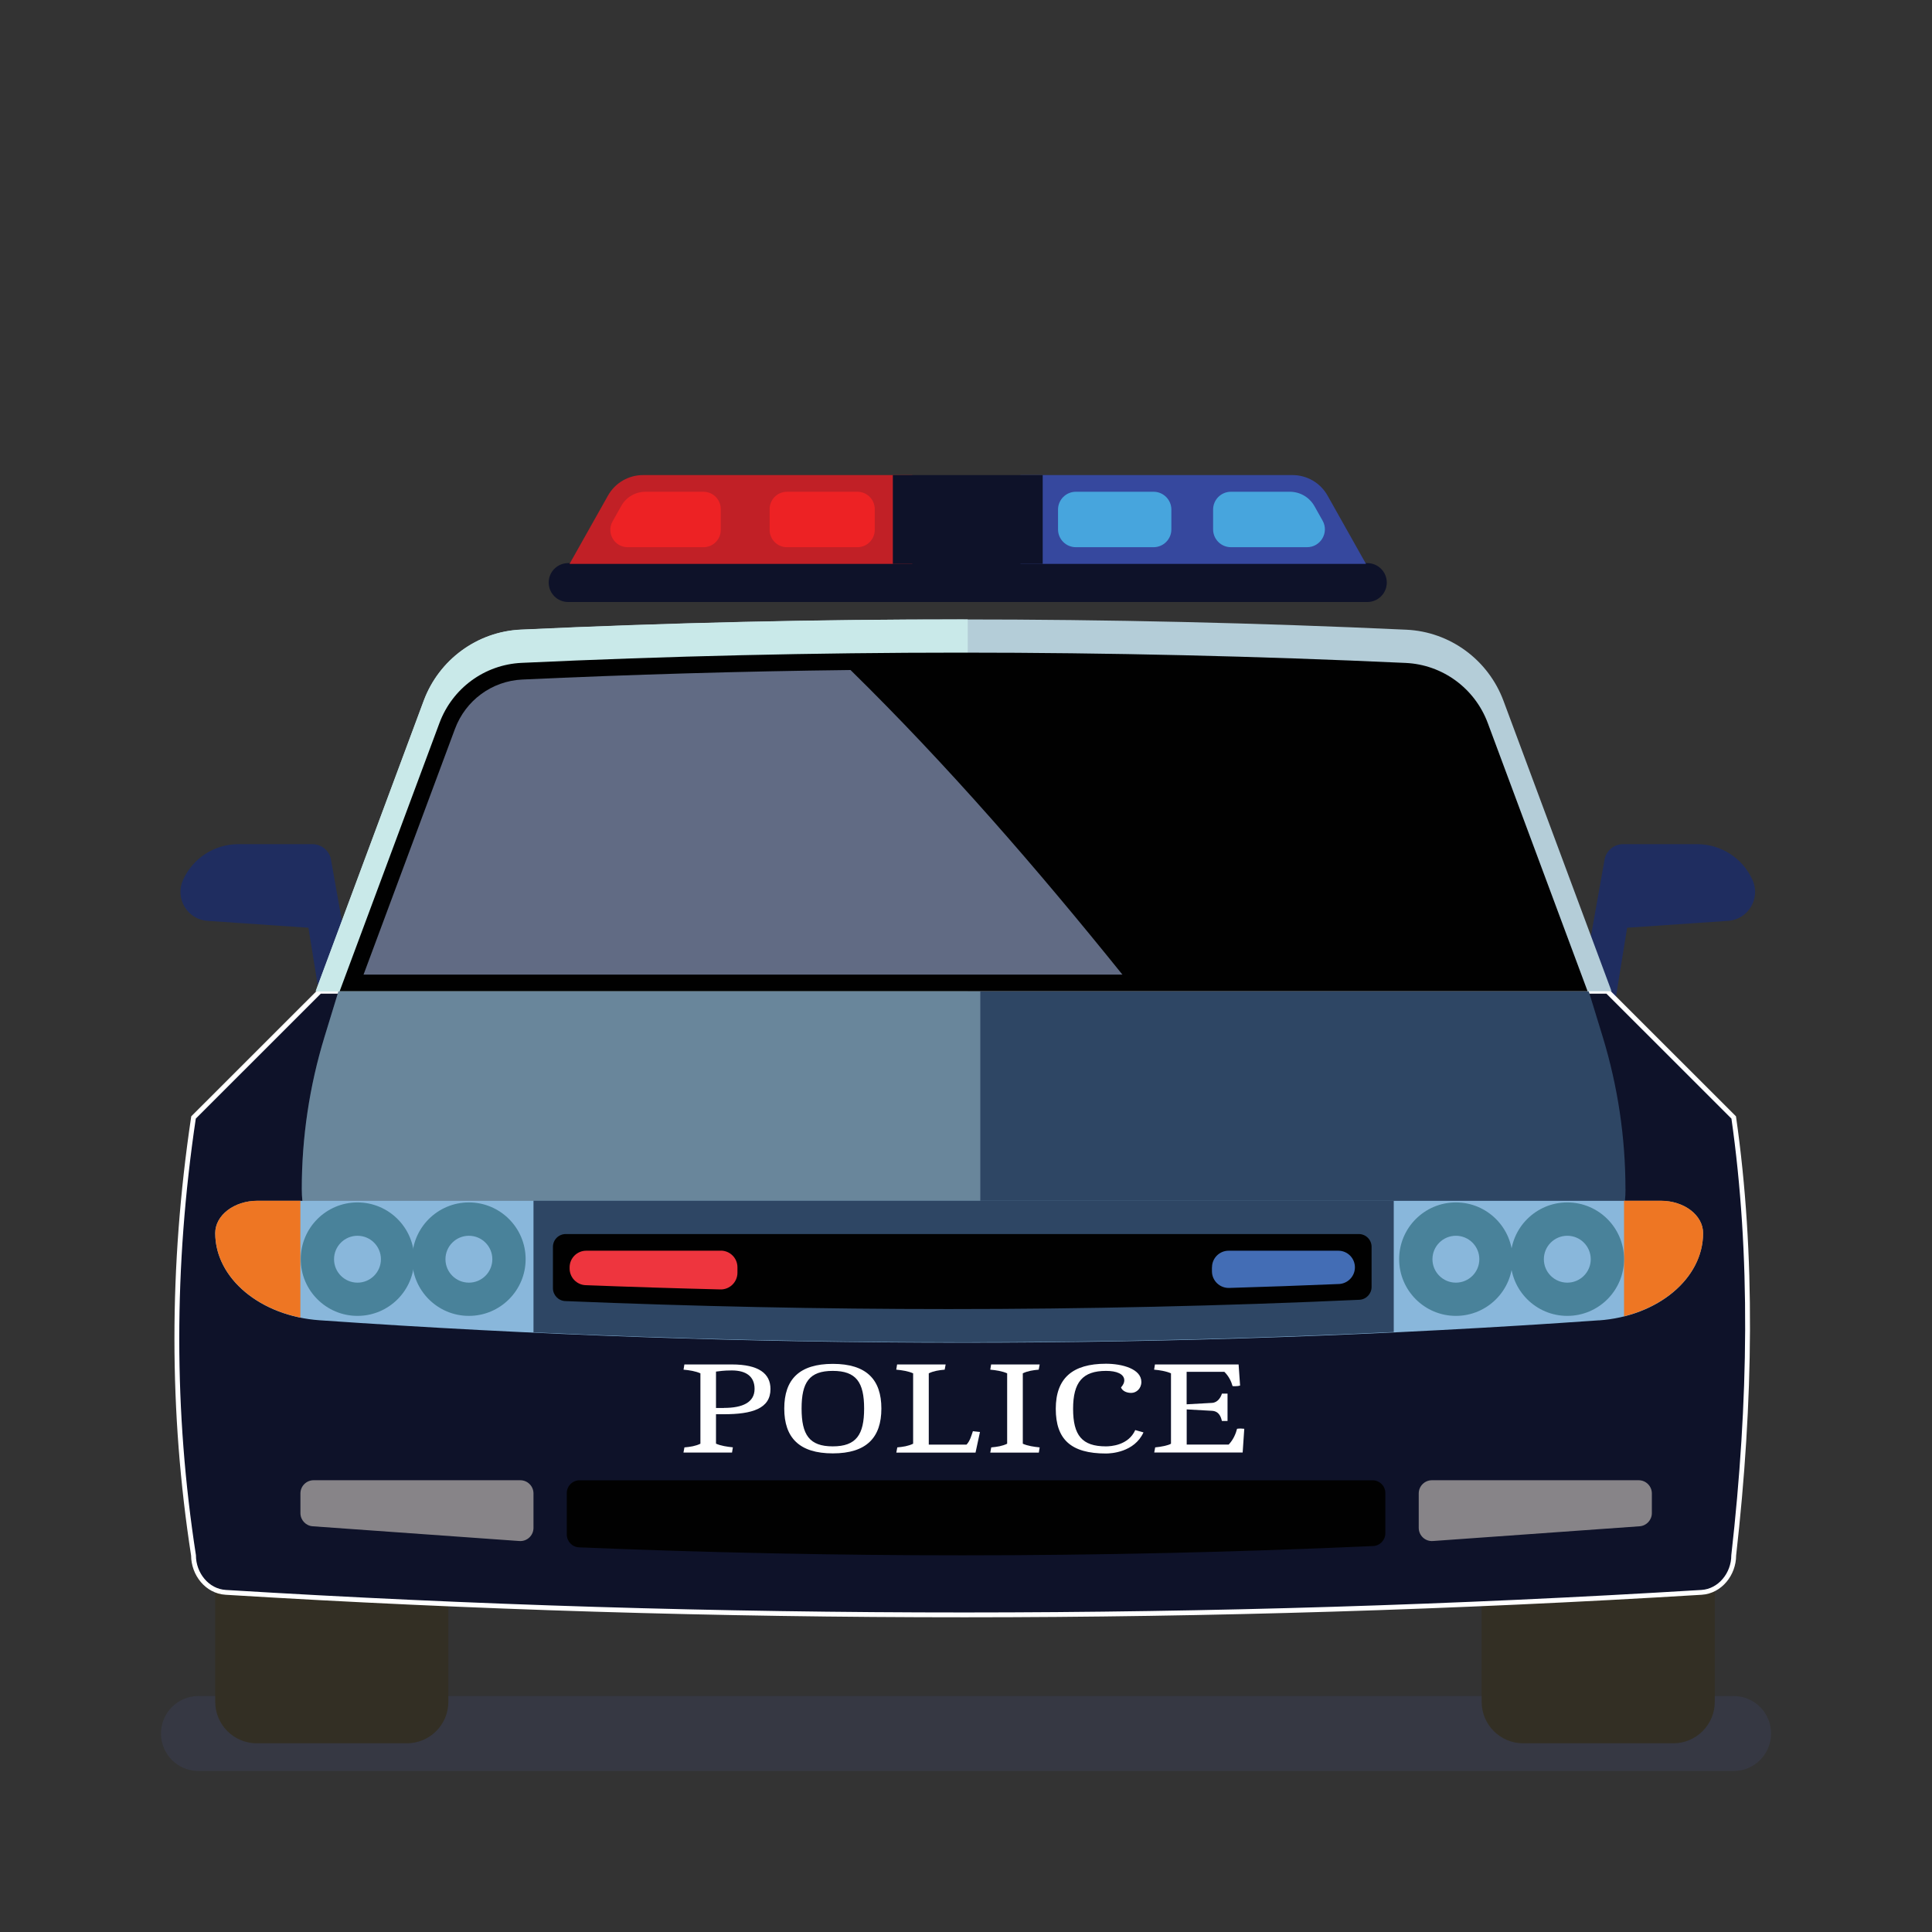 <?xml version="1.0" encoding="UTF-8"?> <svg xmlns="http://www.w3.org/2000/svg" id="Layer_2" data-name="Layer 2" viewBox="0 0 300 300"><rect x="0" y="0" width="300" height="300" fill="#333333" stroke="none"/><defs><style> .cls-1 { fill: none; } .cls-2 { fill: #c2e7ef; opacity: .4; } .cls-3 { fill: #878488; } .cls-4 { fill: #47a5dd; } .cls-5 { fill: #010101; } .cls-6 { fill: #36489e; } .cls-7 { fill: #ee7623; } .cls-8 { fill: #ed2224; } .cls-9 { fill: #3a3e54; opacity: .5; } .cls-10 { fill: #ee353e; } .cls-11 { fill: #1f2d60; } .cls-12 { fill: #c9e9e9; } .cls-13 { fill: #332f24; } .cls-14 { fill: #b4cdd8; } .cls-15 { stroke: #fff; stroke-miterlimit: 10; stroke-width: .75px; } .cls-15, .cls-16 { fill: #0e1229; } .cls-17 { fill: #fff; } .cls-18 { fill: #89b7db; } .cls-19 { fill: #616b84; } .cls-20 { fill: #c12026; } .cls-21 { fill: #436db5; } .cls-22 { fill: #2e4664; } .cls-23 { fill: #49829a; } </style></defs><g id="Layer_1-2" data-name="Layer 1"><g><g><path class="cls-9" d="M269.18,275H30.82c-3.21,0-5.82-2.6-5.82-5.82h0c0-3.21,2.6-5.82,5.82-5.82h238.37c3.21,0,5.82,2.6,5.82,5.82h0c0,3.21-2.6,5.82-5.82,5.82Z"></path><path class="cls-13" d="M39.87,200.67h23.3c3.56,0,6.45,2.89,6.45,6.45v57.13c0,3.56-2.89,6.45-6.45,6.45h-23.3c-3.56,0-6.45-2.89-6.45-6.45v-57.13c0-3.56,2.89-6.44,6.44-6.44Z"></path><path class="cls-13" d="M236.51,200.67h23.31c3.56,0,6.45,2.89,6.45,6.45v57.13c0,3.56-2.89,6.45-6.45,6.45h-23.3c-3.56,0-6.45-2.89-6.45-6.45v-57.13c0-3.56,2.89-6.44,6.44-6.44Z"></path><path class="cls-11" d="M51.41,133.51c-.25-1.4-1.47-2.43-2.9-2.43h-11.49c-3.71,0-7.08,2.17-8.6,5.56h0c-1.29,2.86.67,6.14,3.8,6.35l15.67,1.07,1.79,11.04,5.41-.89-3.69-20.7Z"></path><path class="cls-11" d="M249.14,133.51c.25-1.4,1.47-2.43,2.9-2.43h11.49c3.71,0,7.08,2.17,8.6,5.56h0c1.29,2.86-.67,6.14-3.8,6.35l-15.67,1.07-1.79,11.04-5.41-.89,3.69-20.7Z"></path><path class="cls-15" d="M35.05,247.26c76.63,4.69,153.02,4.64,229.17,0,2.88-.18,4.99-2.86,4.99-5.74,2.7-23.91,3.04-46.73,0-68l-19.61-19.6H49.66l-19.61,19.6c-3.46,23.17-3.44,45.83,0,68,0,2.89,2.11,5.57,5,5.74Z"></path><path class="cls-22" d="M252.4,184.62h0c0-8-1.19-15.96-3.53-23.62l-2.17-7.08H52.56l-2.17,7.08c-2.34,7.65-3.53,15.61-3.53,23.62h0c0,10.29,8.34,18.64,18.64,18.64h168.27c10.29,0,18.64-8.34,18.64-18.64Z"></path><path class="cls-2" d="M152.21,153.92H52.56l-2.17,7.08c-2.34,7.65-3.53,15.61-3.53,23.62,0,10.29,8.34,18.64,18.64,18.64h86.72v-49.34Z"></path><path class="cls-14" d="M49.01,153.92h201.23l-16.78-45.1c-2.37-6.36-8.3-10.73-15.08-11.04-46.56-2.14-92.39-2.11-137.52,0-6.77.32-12.69,4.68-15.06,11.04l-16.78,45.11Z"></path><path class="cls-12" d="M150.27,96.18c-23.32-.02-46.46.51-69.42,1.58-6.77.32-12.69,4.68-15.06,11.04l-16.78,45.11h101.26v-57.73Z"></path><path class="cls-5" d="M52.74,153.92l15.49-41.63c2.01-5.42,7.02-9.09,12.75-9.36,22.57-1.05,45.55-1.59,68.29-1.59s46.01.54,68.99,1.6c5.74.26,10.76,3.94,12.77,9.36l15.49,41.62H52.74Z"></path><path class="cls-19" d="M132.08,104.04c-17.05.2-34.13.7-50.99,1.48-4.7.22-8.8,3.23-10.45,7.68l-14.19,38.14h117.84c-13.29-16.51-27.14-32.5-42.21-47.29Z"></path><g><path class="cls-5" d="M149.42,241.51c-19.71,0-39.69-.42-59.5-1.24-1.07-.04-1.91-.93-1.91-2v-6.42c0-1.1.89-1.99,1.99-1.99h123.13c1.1,0,1.99.89,1.99,1.99v6.22c0,1.07-.84,1.95-1.9,2-21.18.95-42.61,1.44-63.79,1.44h0Z"></path><path class="cls-3" d="M48.55,237l32.09,2.29c1.19.09,2.2-.85,2.2-2.05v-5.34c0-1.13-.92-2.05-2.05-2.05h-32.09c-1.13,0-2.05.92-2.05,2.05v3.05c0,1.08.83,1.97,1.9,2.05Z"></path><path class="cls-3" d="M254.59,237l-32.09,2.29c-1.19.09-2.2-.85-2.2-2.05v-5.34c0-1.13.92-2.05,2.05-2.05h32.1c1.13,0,2.05.92,2.05,2.05v3.05c0,1.08-.83,1.97-1.9,2.05Z"></path></g><path class="cls-18" d="M248.28,205.02c-65.75,4.63-131.97,4.63-198.66-.01-9.16-.64-16.2-6.49-16.2-13.53h0c0-2.77,2.93-5.02,6.55-5.02h217.93c3.62,0,6.55,2.25,6.55,5.02v.02c0,7.04-7.03,12.89-16.18,13.53Z"></path><g><path class="cls-7" d="M46.64,186.45h-6.67c-3.62,0-6.55,2.25-6.55,5.02,0,6.26,5.56,11.56,13.22,13.12v-18.14Z"></path><path class="cls-7" d="M257.91,186.45h-5.73v17.94c7.17-1.79,12.28-6.9,12.28-12.9v-.02c0-2.77-2.93-5.02-6.55-5.02Z"></path></g><path class="cls-22" d="M216.42,186.45H82.84v20.44c44.73,2.08,89.26,2.05,133.58-.05v-20.39Z"></path><path class="cls-5" d="M147.27,203.27c-19.71,0-39.69-.42-59.5-1.24-1.07-.05-1.91-.93-1.91-2v-6.42c0-1.1.89-1.99,1.99-1.99h123.14c1.1,0,1.99.89,1.99,1.99v6.22c0,1.07-.84,1.95-1.9,2-21.18.96-42.61,1.44-63.8,1.44h0Z"></path><path class="cls-10" d="M111.93,194.21h-20.9c-1.43,0-2.58,1.16-2.58,2.58v.18c0,1.39,1.1,2.54,2.48,2.59,6.96.27,13.94.49,20.93.66,1.45.04,2.65-1.14,2.65-2.59v-.85c0-1.43-1.16-2.58-2.58-2.58Z"></path><path class="cls-21" d="M188.19,196.79v.61c0,1.46,1.21,2.63,2.67,2.59,5.69-.17,11.38-.37,17.05-.61,1.38-.06,2.48-1.2,2.48-2.59h0c0-1.43-1.16-2.58-2.58-2.58h-17.03c-1.43,0-2.58,1.16-2.58,2.58Z"></path><path class="cls-23" d="M55.51,204.33c-4.86,0-8.81-3.95-8.81-8.81s3.95-8.81,8.81-8.81,8.81,3.95,8.81,8.81-3.95,8.81-8.81,8.81ZM55.51,191.89c-2.01,0-3.64,1.63-3.64,3.64s1.63,3.64,3.64,3.64,3.64-1.63,3.64-3.64-1.63-3.64-3.64-3.64Z"></path><g><path class="cls-17" d="M106.29,224.75c.89-.08,1.71-.2,2.47-.57v-10.93c-.76-.34-1.73-.49-2.62-.57l.13-.81h7.36c4.2,0,6.01,1.42,6.01,3.82,0,3.04-2.85,3.91-7.21,3.91h-1.25v4.57c.76.34,1.73.48,2.62.57l-.13.81h-7.54l.15-.81ZM112.43,218.62c2.9,0,4.74-.87,4.74-2.95,0-1.94-1.32-2.87-3.54-2.87-1.3,0-1.94.12-2.45.18v5.65h1.25Z"></path><path class="cls-17" d="M121.78,218.72c0-4.51,2.32-6.94,7.54-6.94s7.54,2.43,7.54,6.94-2.32,6.96-7.54,6.96-7.54-2.45-7.54-6.96ZM134.18,218.72c0-4.07-1.22-5.85-4.87-5.85s-4.84,1.78-4.84,5.85,1.2,5.87,4.84,5.87,4.87-1.8,4.87-5.87Z"></path><path class="cls-17" d="M139.32,224.75c.89-.08,1.71-.2,2.47-.57v-10.93c-.76-.34-1.73-.49-2.62-.57l.13-.81h7.54l-.15.81c-.89.08-1.71.2-2.47.57v11.07h5.86c.56-.57.79-1.52.99-2.08l1.1.12-.69,3.2h-12.3l.15-.81Z"></path><path class="cls-17" d="M153.92,224.75c.89-.08,1.71-.2,2.47-.57v-10.93c-.76-.34-1.73-.49-2.62-.57l.13-.81h7.54l-.15.81c-.89.08-1.71.2-2.47.57v10.93c.76.34,1.73.48,2.62.57l-.13.81h-7.54l.15-.81Z"></path><path class="cls-17" d="M177.56,222.42c-1.43,3.12-5.09,3.28-5.83,3.28-5.43,0-7.79-2.19-7.79-6.94s2.6-7,7.79-7c2.5,0,5.5.79,5.5,2.83,0,1.01-.76,1.7-1.58,1.7-.76,0-1.4-.34-1.58-.85.36-.41.51-.77.51-1.09,0-1.01-1.2-1.48-2.83-1.48-3.64,0-5.12,1.76-5.12,5.89s1.4,5.83,5.09,5.83c.74,0,3.49-.14,4.56-2.53l1.27.36Z"></path><path class="cls-17" d="M179.36,224.75c.89-.08,2.04-.3,2.47-.57v-10.93c-.76-.34-1.73-.49-2.62-.57l.13-.81h12.99l.23,3.28c-.18.06-.46.1-.76.1-.13,0-.28,0-.41-.02-.18-.67-.56-1.52-1.27-2.21h-5.86v5.04l3.95-.22c.94-.06,1.38-.95,1.53-1.44h.87v4.25h-.87c-.13-.51-.38-1.52-1.55-1.58l-3.92-.22v5.46h6.52c.74-.77,1.12-1.74,1.3-2.45.18-.02.36-.04.53-.04s.36.02.59.04l-.25,3.68h-13.73l.15-.81Z"></path></g><path class="cls-23" d="M72.81,204.33c-4.86,0-8.81-3.95-8.81-8.81s3.95-8.81,8.81-8.81,8.81,3.95,8.81,8.81-3.95,8.81-8.81,8.81ZM72.81,191.89c-2.01,0-3.64,1.63-3.64,3.64s1.63,3.64,3.64,3.64,3.64-1.63,3.64-3.64-1.63-3.64-3.64-3.64Z"></path><path class="cls-23" d="M226.07,204.33c-4.86,0-8.81-3.95-8.81-8.81s3.95-8.81,8.81-8.81,8.81,3.95,8.81,8.81-3.95,8.81-8.81,8.81ZM226.07,191.89c-2.01,0-3.64,1.63-3.64,3.64s1.63,3.64,3.64,3.64,3.64-1.63,3.64-3.64-1.63-3.64-3.64-3.64Z"></path><path class="cls-23" d="M243.37,204.33c-4.86,0-8.81-3.95-8.81-8.81s3.95-8.81,8.81-8.81,8.81,3.95,8.81,8.81-3.95,8.81-8.81,8.81ZM243.37,191.89c-2.01,0-3.64,1.63-3.64,3.64s1.63,3.64,3.64,3.64,3.64-1.63,3.64-3.64-1.63-3.64-3.64-3.64Z"></path><g><path class="cls-16" d="M88.22,93.48h124.1c1.66,0,3.02-1.35,3.02-3.02h0c0-1.66-1.35-3.02-3.02-3.02h-124.1c-1.67,0-3.02,1.35-3.02,3.02h0c0,1.67,1.35,3.02,3.02,3.02Z"></path><path class="cls-6" d="M158.46,87.56h53.65l-5.97-10.61c-1.11-1.97-3.19-3.18-5.44-3.18h-42.24v13.79Z"></path><path class="cls-4" d="M191.13,84.97h11.82c2.12,0,3.46-2.29,2.42-4.13l-1.26-2.24c-.78-1.39-2.24-2.24-3.83-2.24h-9.14c-1.53,0-2.77,1.24-2.77,2.77v3.07c0,1.53,1.24,2.77,2.77,2.77Z"></path><path class="cls-4" d="M167.05,76.36h12.07c1.53,0,2.77,1.24,2.77,2.77v3.07c0,1.53-1.24,2.77-2.77,2.77h-12.06c-1.53,0-2.77-1.24-2.77-2.77v-3.07c0-1.53,1.24-2.77,2.77-2.77Z"></path><path class="cls-20" d="M141.66,73.77h-41.81c-2.26,0-4.34,1.22-5.44,3.18l-5.97,10.61h53.22v-13.79Z"></path><path class="cls-8" d="M109.23,76.36h-9c-1.56,0-3,.84-3.76,2.2l-1.35,2.4c-1.01,1.8.29,4.01,2.35,4.01h11.76c1.49,0,2.69-1.2,2.69-2.69v-3.23c0-1.49-1.21-2.69-2.69-2.69Z"></path><path class="cls-8" d="M122.21,76.36h10.93c1.49,0,2.69,1.21,2.69,2.69v3.23c0,1.49-1.21,2.69-2.69,2.69h-10.94c-1.49,0-2.69-1.21-2.69-2.69v-3.23c0-1.49,1.21-2.69,2.69-2.69Z"></path><rect class="cls-16" x="138.64" y="73.77" width="23.27" height="13.79"></rect></g></g><rect class="cls-1" width="300" height="300"></rect></g></g></svg> 